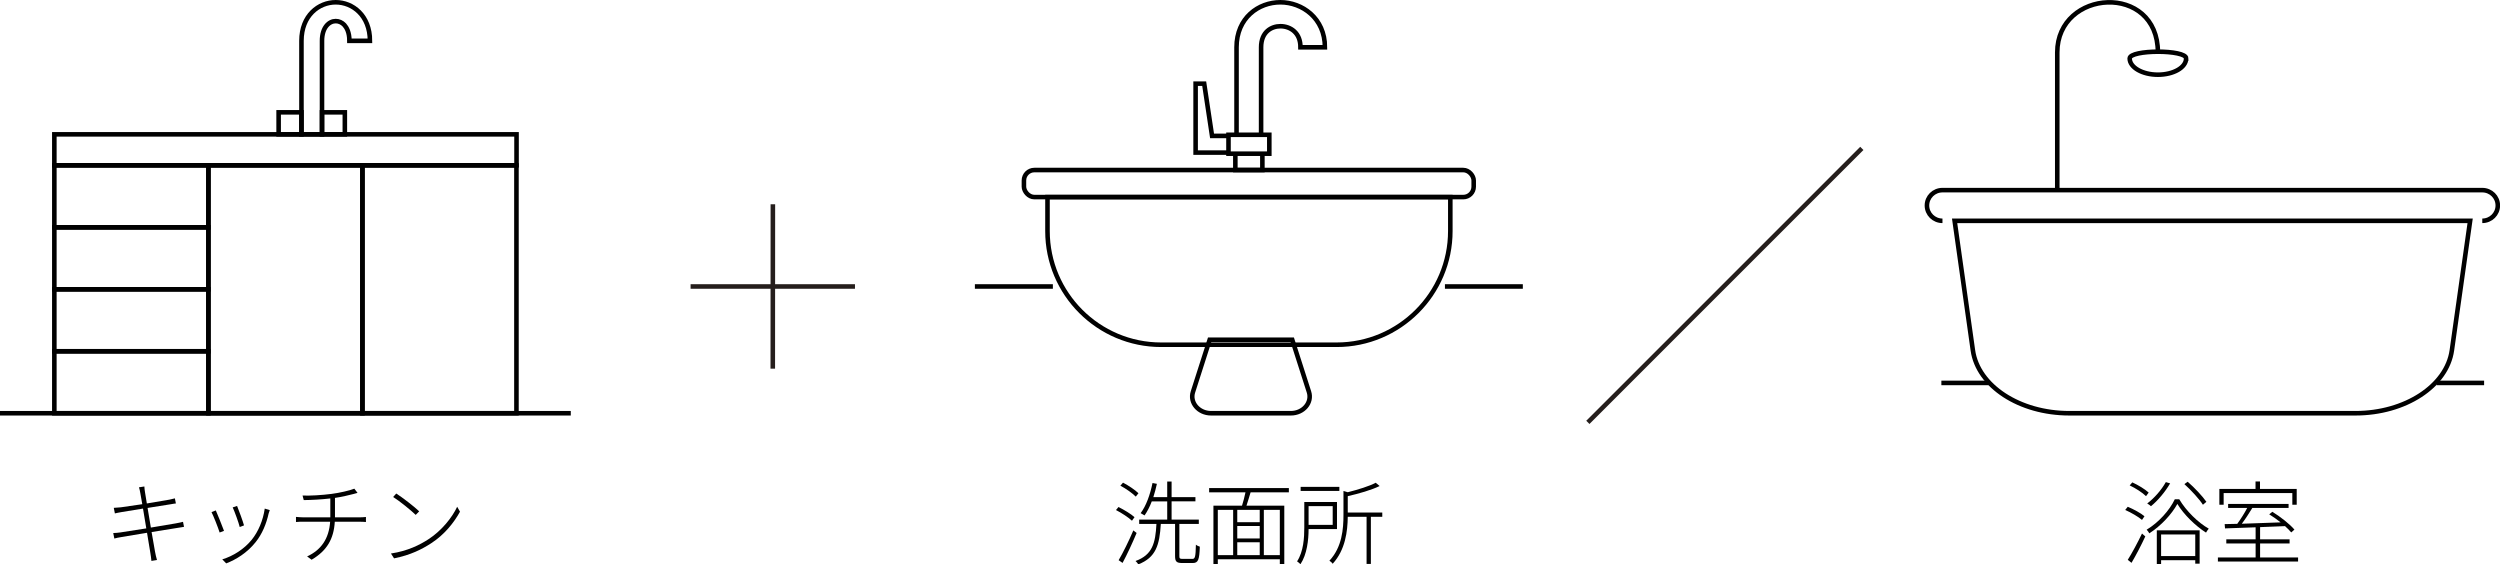 <?xml version="1.0" encoding="UTF-8"?>
<svg id="b" data-name="レイヤー 2" xmlns="http://www.w3.org/2000/svg" viewBox="0 0 273.75 61.8">
  <defs>
    <style>
      .d {
        stroke-width: 0px;
      }

      .e {
        stroke: #251e1c;
      }

      .e, .f {
        fill: none;
        stroke-miterlimit: 10;
        stroke-width: .5px;
      }

      .f {
        stroke: #000;
      }
    </style>
  </defs>
  <g id="c" data-name="t">
    <g>
      <g>
        <path class="d" d="m20.15,57.69c-.17.02-.44.07-.81.13-.61.09-1.66.26-2.74.44.19,1.09.35,2.01.38,2.17.05.29.13.62.21.89l-.61.1c-.03-.32-.07-.6-.12-.9-.03-.17-.18-1.09-.36-2.18-1.16.19-2.26.37-2.76.46-.37.06-.61.11-.82.17l-.12-.6c.22,0,.56-.04.79-.07.51-.07,1.65-.25,2.83-.44l-.36-2.17c-.98.16-1.91.31-2.33.38-.31.05-.57.11-.75.15l-.12-.61c.22-.01.46-.03.78-.06.42-.05,1.35-.19,2.34-.34-.11-.64-.19-1.1-.21-1.19-.04-.25-.09-.46-.15-.66l.59-.09c0,.18.04.44.07.64.01.09.09.56.2,1.22,1.02-.17,2.02-.34,2.48-.42.28-.06.46-.11.59-.14l.11.56c-.1,0-.35.05-.59.09l-2.51.4.36,2.15c1.11-.18,2.18-.36,2.73-.46.38-.07.61-.12.79-.17l.11.55Z"/>
        <path class="d" d="m24.53,58.13l-.48.18c-.16-.52-.72-1.93-.89-2.23l.47-.19c.17.37.71,1.73.9,2.24Zm5.01-2.27c-.05.13-.09.26-.12.35-.26,1.16-.7,2.25-1.44,3.17-.92,1.15-2.13,1.9-3.21,2.31l-.43-.44c1.19-.36,2.39-1.12,3.22-2.14.72-.89,1.25-2.13,1.43-3.42l.55.17Zm-2.82,1.67l-.47.18c-.1-.44-.58-1.75-.77-2.15l.48-.16c.16.39.65,1.71.76,2.13Z"/>
        <path class="d" d="m39.35,56.65c.22,0,.52-.02.72-.04v.55c-.19-.02-.48-.03-.71-.03h-2.7c-.11,1.89-.87,3.18-2.54,4.16l-.49-.36c1.53-.71,2.39-1.93,2.52-3.8h-2.88c-.32,0-.64,0-.86.03v-.56c.19.02.55.05.85.05h2.91v-2.07c-1.02.12-2.08.17-2.91.18l-.13-.5c.75.04,2.12-.04,3.19-.18.85-.11,2-.37,2.48-.57l.35.46c-.15.04-.29.08-.43.12-.51.13-1.28.32-2.04.43v2.13h2.67Z"/>
        <path class="d" d="m46.91,59.05c1.44-.93,2.61-2.39,3.15-3.56l.31.54c-.64,1.17-1.7,2.52-3.16,3.46-.99.64-2.24,1.29-4.06,1.65l-.34-.53c1.85-.28,3.16-.95,4.1-1.56Zm-1.01-3.06l-.38.39c-.51-.49-1.71-1.48-2.47-1.96l.34-.38c.66.42,2.01,1.46,2.51,1.95Z"/>
      </g>
      <g>
        <rect class="f" x="5.95" y="18.11" width="16.87" height="6.79"/>
        <rect class="f" x="5.95" y="24.89" width="16.87" height="6.79"/>
        <rect class="f" x="5.95" y="31.68" width="16.87" height="6.79"/>
        <rect class="f" x="5.95" y="38.46" width="16.87" height="6.79"/>
        <rect class="f" x="5.95" y="14.71" width="50.61" height="3.39"/>
        <rect class="f" x="22.82" y="18.11" width="16.87" height="27.14"/>
        <line class="f" x1="62.5" y1="45.25" y2="45.25"/>
        <rect class="f" x="39.68" y="18.11" width="16.87" height="27.14"/>
        <path class="f" d="m35.26,14.71h-2.25V4.47c0-2.77,1.89-4.22,3.75-4.22s3.75,1.45,3.75,4.22h-2.25c0-.93-.3-1.45-.55-1.73-.26-.28-.6-.43-.95-.43-.72,0-1.5.68-1.5,2.16v10.24Z"/>
        <rect class="f" x="30.51" y="12.3" width="2.5" height="2.41"/>
        <rect class="f" x="35.26" y="12.3" width="2.5" height="2.41"/>
      </g>
    </g>
    <g>
      <g>
        <path class="d" d="m234.55,56.93c-.4-.34-1.18-.8-1.84-1.09l.28-.35c.64.27,1.44.7,1.83,1.04l-.27.4Zm-1.56,4.37c.44-.69,1.08-1.88,1.56-2.88l.36.32c-.43.93-1.02,2.07-1.51,2.89l-.41-.33Zm.5-8.48c.64.29,1.41.76,1.79,1.12l-.29.39c-.38-.38-1.14-.87-1.79-1.18l.29-.33Zm5.14,1.85c.76,1.29,2.07,2.56,3.23,3.22-.11.12-.23.3-.3.43-1.17-.74-2.44-1.99-3.14-3.14-.61,1.12-1.79,2.4-3.07,3.22-.06-.12-.19-.29-.29-.4,1.29-.77,2.51-2.12,3.08-3.33h.49Zm-1-1.74c-.55.94-1.35,1.89-2.1,2.5-.08-.08-.28-.23-.41-.3.78-.59,1.55-1.47,2.04-2.34l.47.14Zm-1.46,5.14h4.69v3.65h-.48v-.38h-3.74v.45h-.47v-3.72Zm.47.45v2.37h3.74v-2.37h-3.74Zm4.58-3.25c-.4-.62-1.28-1.58-2.03-2.26l.36-.26c.76.66,1.64,1.6,2.05,2.2l-.38.32Z"/>
        <path class="d" d="m251.64,61.04v.45h-8.78v-.45h4.13v-1.53h-3.21v-.45h3.21v-1.32c-1.28.05-2.45.09-3.35.12l-.04-.47c.4,0,.87-.02,1.38-.03.37-.5.8-1.18,1.09-1.74h-2.09v-.44h6.62v.44h-3.97c-.34.56-.76,1.21-1.15,1.73,1.27-.04,2.77-.09,4.25-.15-.4-.32-.84-.63-1.25-.88l.34-.28c.89.54,1.92,1.36,2.42,1.95l-.35.31c-.17-.2-.4-.44-.68-.69l-2.73.11v1.34h3.23v.45h-3.23v1.53h4.16Zm-8.15-5.77h-.47v-1.73h3.96v-.82h.49v.82h4.02v1.73h-.48v-1.28h-7.52v1.28Z"/>
      </g>
      <g>
        <path class="f" d="m257.91,45.25h-31.32c-5.45,0-10.01-2.98-10.56-6.89l-2-14.18h56.45l-2,14.18c-.55,3.91-5.12,6.89-10.56,6.89Z"/>
        <path class="f" d="m212.7,24.18c-.94,0-1.7-.75-1.7-1.68h0c0-.93.76-1.68,1.7-1.68h59.11c.94,0,1.7.75,1.7,1.68h0c0,.93-.76,1.68-1.7,1.68"/>
        <path class="f" d="m225.27,20.83V5.74c0-6.95,11.02-7.67,11.02,0"/>
        <path class="f" d="m239.38,6.4c0,.99-1.39,1.78-3.09,1.78s-3.09-.8-3.09-1.78,6.19-.99,6.19,0Z"/>
        <line class="f" x1="212.58" y1="41.93" x2="217.77" y2="41.93"/>
        <line class="f" x1="266.81" y1="41.93" x2="272.01" y2="41.93"/>
      </g>
    </g>
    <g>
      <g>
        <path class="d" d="m123.95,57.02c-.38-.36-1.13-.85-1.75-1.17l.27-.33c.62.3,1.39.77,1.76,1.11l-.28.39Zm.51,1.34c-.44,1.06-1.05,2.37-1.54,3.28l-.43-.3c.47-.79,1.14-2.15,1.61-3.26l.36.28Zm-.09-3.98c-.36-.36-1.08-.88-1.69-1.2l.29-.33c.6.31,1.34.81,1.69,1.16l-.29.37Zm6.19,6.82c.3,0,.36-.21.39-1.56.11.1.3.18.43.22-.05,1.43-.17,1.79-.77,1.79h-1.16c-.61,0-.78-.15-.78-.76v-3.52h-1.56c-.14,2.3-.53,3.68-2.47,4.43-.05-.11-.2-.29-.3-.37,1.84-.67,2.18-1.93,2.29-4.06h-1.89v-.47h3.07v-2h-1.69c-.22.59-.5,1.12-.79,1.54-.09-.06-.31-.19-.43-.25.61-.81,1.04-2.03,1.3-3.3l.48.09c-.11.5-.24,1-.39,1.46h1.52v-1.71h.48v1.71h2.61v.46h-2.61v2h2.98v.47h-2.13v3.52c0,.26.05.31.36.31h1.06Z"/>
        <path class="d" d="m136.94,53.91c-.15.48-.3,1.03-.45,1.46h4.14v6.42h-.49v-.55h-6.79v.55h-.48v-6.42h3.13c.14-.43.28-.99.38-1.46h-3.98v-.47h8.73v.47h-4.19Zm-3.59,6.88h1.68v-4.96h-1.68v4.96Zm4.59-4.96h-2.46v1.35h2.46v-1.35Zm0,1.77h-2.46v1.36h2.46v-1.36Zm-2.46,3.19h2.46v-1.41h-2.46v1.41Zm4.66-4.96h-1.75v4.96h1.75v-4.96Z"/>
        <path class="d" d="m143.29,57.93c0,1.19-.17,2.77-.89,3.85-.08-.09-.27-.25-.37-.31.71-1.09.79-2.59.79-3.72v-2.78h3.58v2.96h-3.11Zm3.37-4.17h-4.24v-.45h4.24v.45Zm-3.37,1.66v2.05h2.64v-2.05h-2.64Zm8.07,1.17h-1.25v5.16h-.47v-5.16h-2.06c-.02,1.58-.26,3.62-1.65,5.14-.06-.1-.23-.26-.36-.33,1.39-1.49,1.54-3.48,1.54-5.03v-2.61l.47.14c1.14-.29,2.38-.67,3.06-1.04l.43.36c-.9.44-2.27.83-3.49,1.11v1.79h3.78v.47Z"/>
      </g>
      <g>
        <g>
          <path class="f" d="m141.36,45.25h-8.75c-1.37,0-2.36-1.17-1.98-2.34l1.83-5.71h9.04l1.83,5.71c.38,1.17-.61,2.34-1.98,2.34Z"/>
          <path class="f" d="m114.7,21.58h44.11v3.72c0,6.87-5.58,12.45-12.45,12.45h-19.21c-6.87,0-12.45-5.58-12.45-12.45v-3.72h0Z"/>
          <rect class="f" x="112.12" y="18.62" width="49.25" height="2.96" rx="1.14" ry="1.14"/>
          <polyline class="f" points="138.23 16.83 138.23 18.62 135.27 18.62 135.27 16.83"/>
          <path class="f" d="m135.4,14.76V5.18c0-3.24,2.42-4.93,4.8-4.93s4.88,1.73,4.88,4.93h-2.68c0-.75-.23-1.34-.68-1.75-.39-.36-.94-.56-1.51-.56-.98,0-2.12.61-2.12,2.31v9.58"/>
          <rect class="f" x="134.52" y="14.76" width="4.47" height="2.07"/>
          <polyline class="f" points="134.52 14.88 132.72 14.88 131.86 9.16 130.92 9.16 130.92 16.71 134.52 16.71"/>
        </g>
        <line class="f" x1="166.75" y1="31.37" x2="158.22" y2="31.37"/>
        <line class="f" x1="115.29" y1="31.37" x2="106.75" y2="31.37"/>
      </g>
    </g>
    <g>
      <line class="e" x1="75.62" y1="31.37" x2="93.62" y2="31.37"/>
      <line class="e" x1="84.62" y1="40.37" x2="84.63" y2="22.37"/>
    </g>
    <line class="e" x1="203.87" y1="16.25" x2="173.87" y2="46.25"/>
  </g>
</svg>